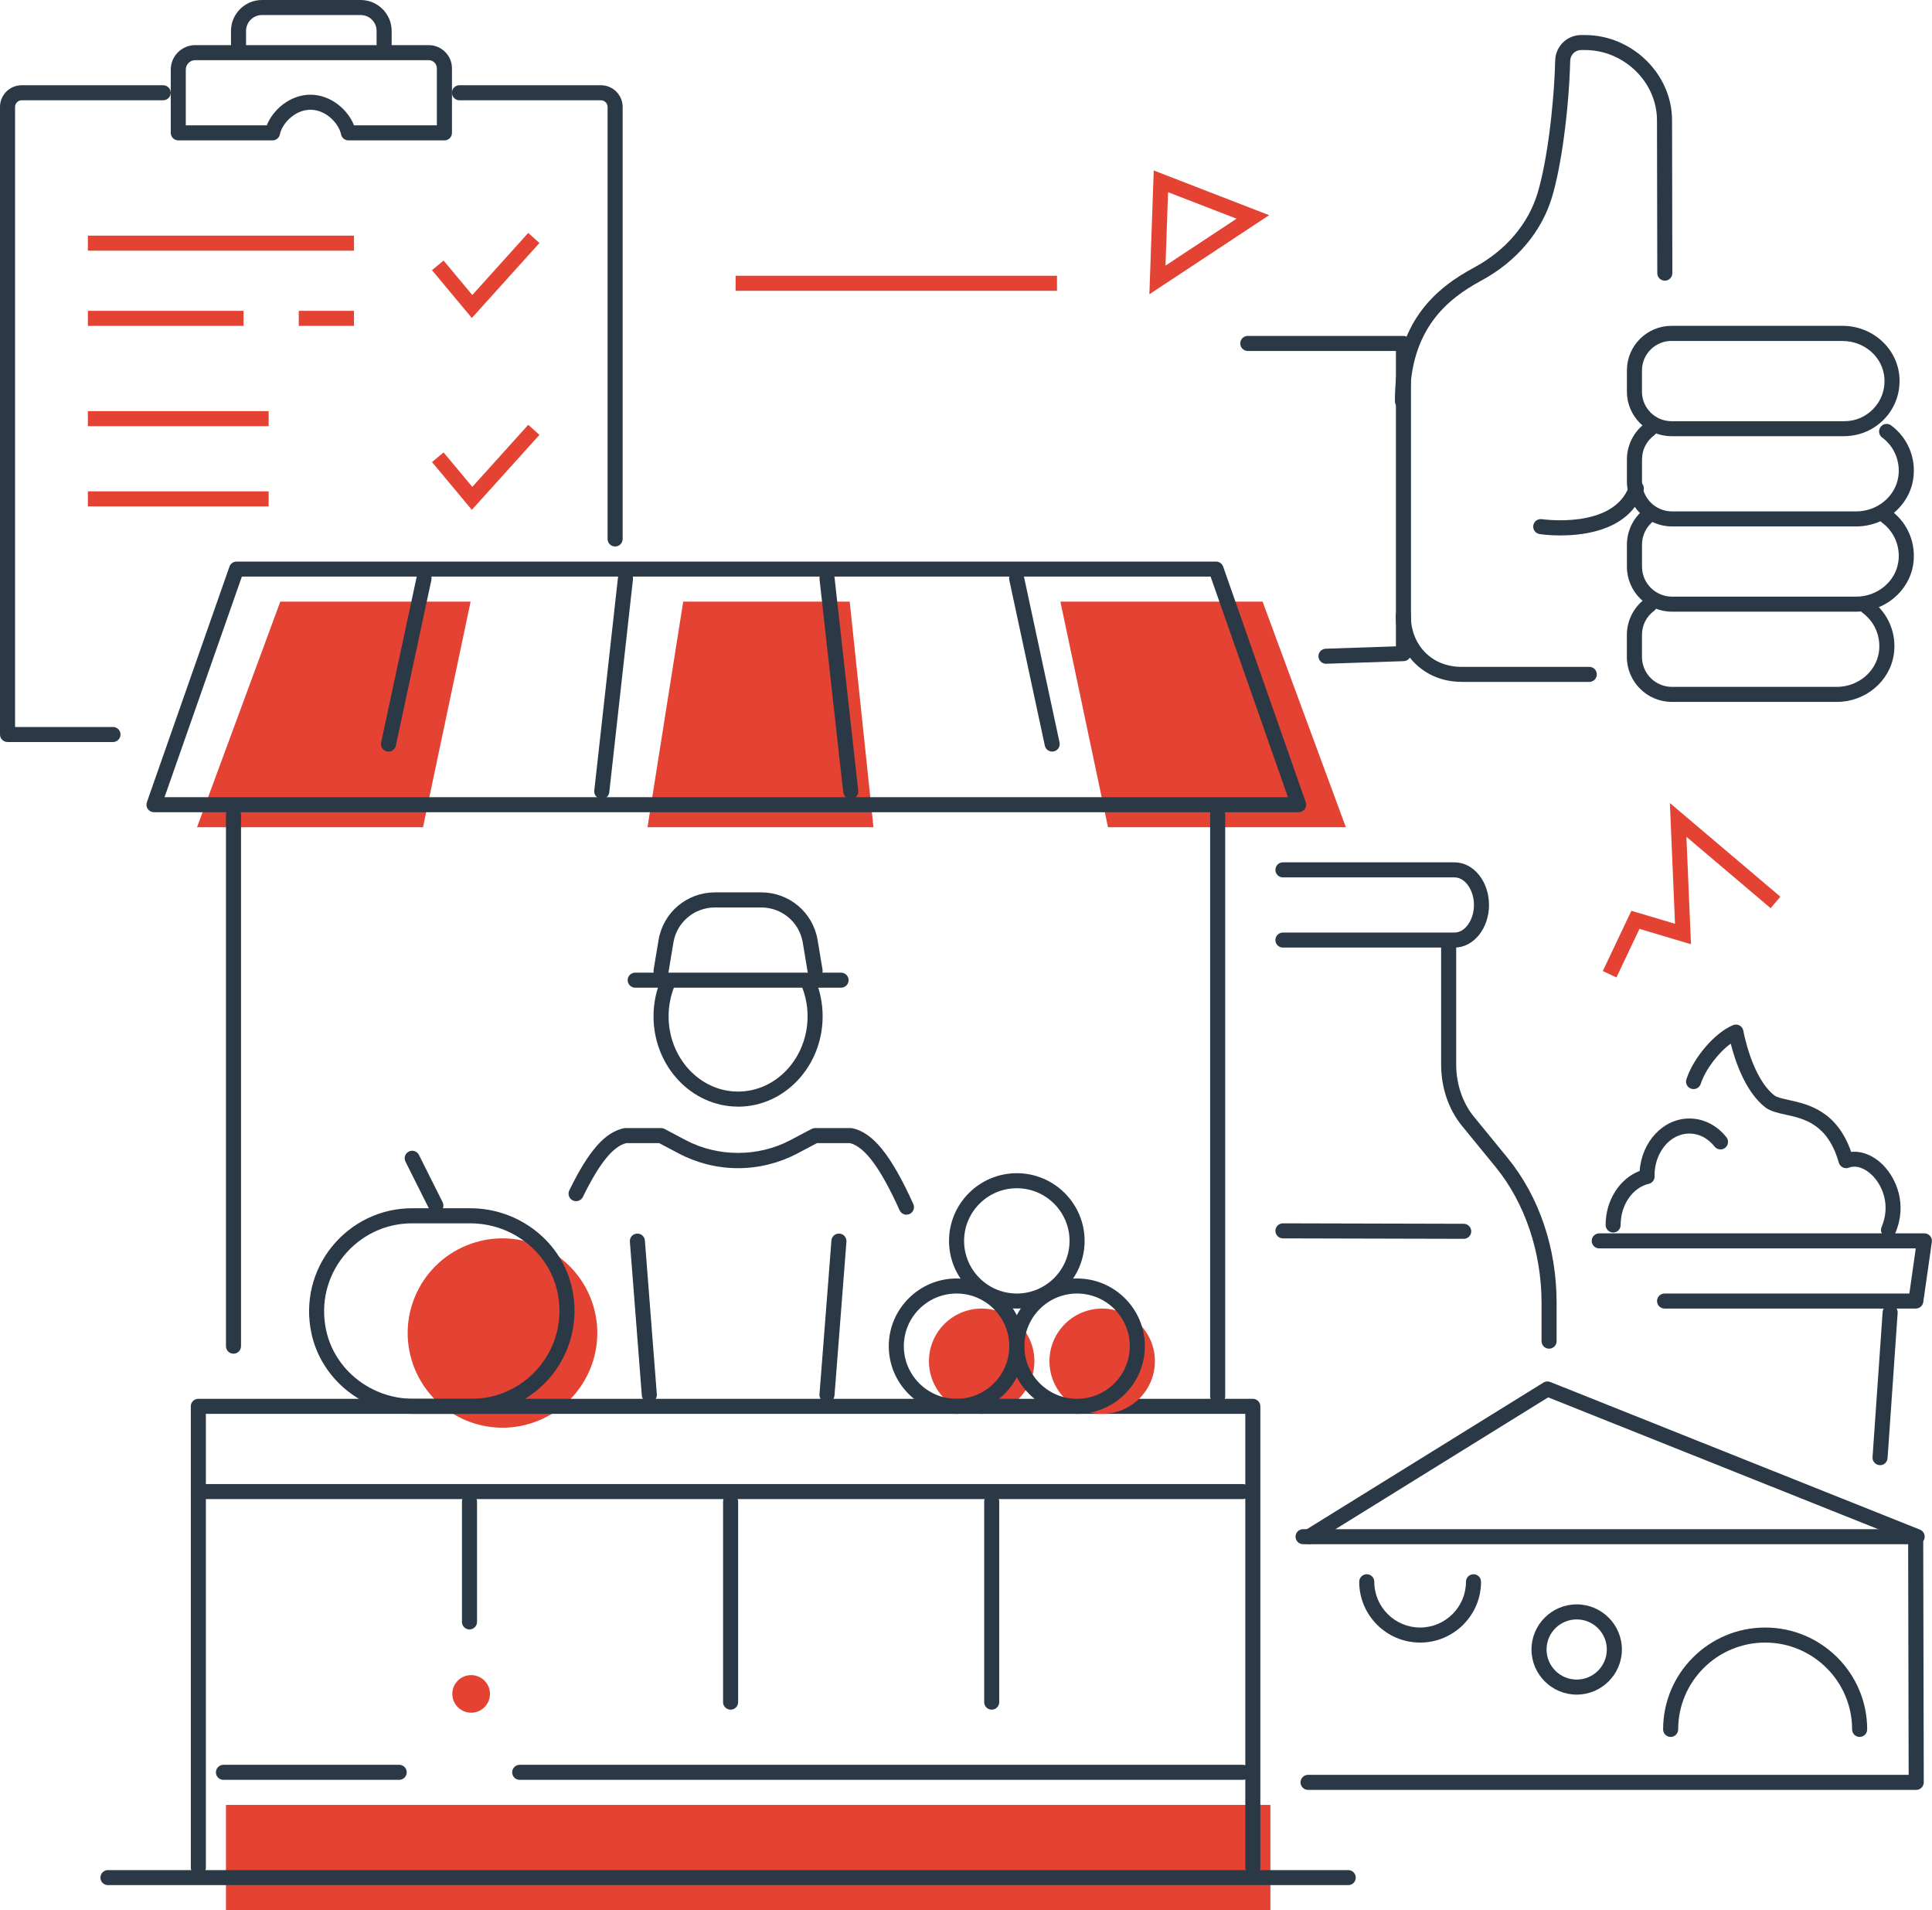 <svg width="261" height="258" viewBox="0 0 261 258" fill="none" xmlns="http://www.w3.org/2000/svg">
<g clip-path="url(#clip0_27_662)">
<path d="M171.621 243.78H30.526V258H171.621V243.78Z" fill="#E44233"/>
<path d="M132.616 190.961C136.55 190.961 139.739 187.777 139.739 183.85C139.739 179.924 136.55 176.74 132.616 176.74C128.683 176.74 125.494 179.924 125.494 183.85C125.494 187.777 128.683 190.961 132.616 190.961Z" fill="#E44233"/>
<path d="M72.728 191.879C79.276 189.207 82.414 181.743 79.738 175.207C77.062 168.671 69.585 165.538 63.038 168.209C56.49 170.881 53.352 178.345 56.028 184.881C58.704 191.417 66.181 194.55 72.728 191.879Z" fill="#E44233"/>
<path d="M117.998 111.732H87.473L92.296 81.26H114.79L117.998 111.732Z" fill="#E44233"/>
<path d="M57.144 111.732H26.618L37.865 81.26H63.575L57.144 111.732Z" fill="#E44233"/>
<path d="M149.684 111.732H181.817L170.57 81.26H143.253L149.684 111.732Z" fill="#E44233"/>
<path d="M169.247 253.26C168.684 253.26 168.23 252.806 168.23 252.244V190.961H27.812V252.244C27.812 252.806 27.358 253.26 26.795 253.26C26.232 253.26 25.777 252.806 25.777 252.244V189.945C25.777 189.383 26.232 188.929 26.795 188.929H169.247C169.81 188.929 170.265 189.383 170.265 189.945V252.244C170.265 252.806 169.81 253.26 169.247 253.26Z" fill="#2B3946"/>
<path d="M175.427 109.701H20.798C20.466 109.701 20.16 109.538 19.971 109.274C19.78 109.01 19.733 108.665 19.842 108.353L31 76.526C31.143 76.12 31.529 75.849 31.964 75.849H164.275C164.709 75.849 165.096 76.12 165.238 76.526L176.397 108.353C176.505 108.665 176.458 109.01 176.268 109.274C176.078 109.538 175.766 109.701 175.44 109.701H175.427ZM22.229 107.669H173.989L163.542 77.874H32.676L22.229 107.669Z" fill="#2B3946"/>
<path d="M31.543 182.835C30.98 182.835 30.526 182.381 30.526 181.819V110.039C30.526 109.477 30.98 109.024 31.543 109.024C32.106 109.024 32.561 109.477 32.561 110.039V181.819C32.561 182.381 32.106 182.835 31.543 182.835Z" fill="#2B3946"/>
<path d="M164.499 189.606C163.936 189.606 163.481 189.153 163.481 188.591V110.039C163.481 109.477 163.936 109.024 164.499 109.024C165.062 109.024 165.516 109.477 165.516 110.039V188.591C165.516 189.153 165.062 189.606 164.499 189.606Z" fill="#2B3946"/>
<path d="M52.483 101.514C52.416 101.514 52.341 101.507 52.267 101.494C51.717 101.378 51.364 100.837 51.486 100.288L56.289 77.915C56.404 77.366 56.947 77.021 57.496 77.136C58.046 77.251 58.399 77.793 58.277 78.341L53.474 100.715C53.372 101.189 52.952 101.521 52.483 101.521V101.514Z" fill="#2B3946"/>
<path d="M81.3 107.906C81.259 107.906 81.225 107.906 81.184 107.906C80.628 107.845 80.221 107.344 80.282 106.782L83.484 78.01C83.545 77.454 84.047 77.048 84.61 77.109C85.166 77.17 85.573 77.671 85.512 78.233L82.31 107.006C82.249 107.527 81.808 107.906 81.3 107.906Z" fill="#2B3946"/>
<path d="M114.925 107.906C114.416 107.906 113.976 107.52 113.914 107.006L110.713 78.233C110.652 77.678 111.052 77.177 111.615 77.109C112.171 77.041 112.673 77.447 112.741 78.009L115.943 106.782C116.004 107.337 115.604 107.839 115.041 107.906C115 107.906 114.966 107.906 114.925 107.906Z" fill="#2B3946"/>
<path d="M142.14 101.514C141.672 101.514 141.252 101.189 141.15 100.708L136.347 78.335C136.232 77.786 136.578 77.244 137.127 77.129C137.677 77.014 138.22 77.359 138.335 77.908L143.138 100.281C143.253 100.83 142.907 101.372 142.357 101.487C142.283 101.5 142.215 101.507 142.14 101.507V101.514Z" fill="#2B3946"/>
<path d="M113.623 133.402H85.811C85.248 133.402 84.793 132.948 84.793 132.386C84.793 131.824 85.248 131.37 85.811 131.37H113.623C114.186 131.37 114.64 131.824 114.64 132.386C114.64 132.948 114.186 133.402 113.623 133.402Z" fill="#2B3946"/>
<path d="M99.71 149.464C93.408 149.464 88.287 143.992 88.287 137.261C88.287 135.46 88.66 133.706 89.385 132.054C89.609 131.539 90.213 131.309 90.729 131.539C91.244 131.763 91.475 132.366 91.251 132.88C90.634 134.268 90.322 135.745 90.322 137.261C90.322 142.868 94.534 147.432 99.71 147.432C104.886 147.432 109.098 142.868 109.098 137.261C109.098 135.745 108.786 134.268 108.169 132.88C107.945 132.366 108.169 131.77 108.691 131.539C109.207 131.316 109.804 131.539 110.034 132.061C110.767 133.713 111.133 135.467 111.133 137.268C111.133 143.999 106.005 149.471 99.71 149.471V149.464Z" fill="#2B3946"/>
<path d="M110.116 132.156C109.627 132.156 109.193 131.803 109.112 131.309L108.447 127.307C107.986 124.558 105.632 122.567 102.837 122.567H96.583C93.795 122.567 91.434 124.558 90.973 127.307L90.308 131.309C90.213 131.864 89.691 132.237 89.135 132.142C88.578 132.047 88.205 131.526 88.3 130.971L88.965 126.969C89.589 123.237 92.791 120.529 96.583 120.529H102.837C106.629 120.529 109.831 123.237 110.455 126.969L111.12 130.971C111.215 131.526 110.835 132.047 110.285 132.142C110.231 132.149 110.17 132.156 110.116 132.156Z" fill="#2B3946"/>
<path d="M111.723 189.417C111.723 189.417 111.669 189.417 111.642 189.417C111.079 189.376 110.665 188.882 110.706 188.326L112.32 167.551C112.361 166.989 112.843 166.576 113.412 166.617C113.976 166.657 114.389 167.151 114.349 167.707L112.734 188.482C112.693 189.017 112.246 189.417 111.723 189.417Z" fill="#2B3946"/>
<path d="M122.462 164.064C122.075 164.064 121.702 163.84 121.532 163.468C118.961 157.773 116.825 154.888 114.823 154.394H110.374L107.728 155.789C105.266 157.089 102.498 157.78 99.71 157.78C96.922 157.78 94.154 157.089 91.692 155.789L89.046 154.394H84.61C82.819 154.827 80.954 157.143 78.742 161.666C78.498 162.168 77.888 162.377 77.379 162.134C76.87 161.89 76.666 161.28 76.911 160.773C79.522 155.423 81.734 152.911 84.291 152.382C84.359 152.369 84.427 152.362 84.495 152.362H89.297C89.467 152.362 89.63 152.403 89.772 152.477L92.642 153.994C96.976 156.29 102.43 156.29 106.771 153.994L109.641 152.477C109.79 152.403 109.953 152.362 110.116 152.362H114.932C115 152.362 115.068 152.369 115.135 152.382C117.93 152.958 120.399 156.026 123.384 162.628C123.615 163.143 123.384 163.739 122.875 163.969C122.74 164.03 122.597 164.057 122.455 164.057L122.462 164.064Z" fill="#2B3946"/>
<path d="M87.717 189.417C87.188 189.417 86.747 189.01 86.706 188.482L85.092 167.707C85.051 167.145 85.465 166.657 86.028 166.617C86.597 166.576 87.079 166.989 87.12 167.551L88.734 188.326C88.775 188.888 88.361 189.376 87.798 189.417C87.771 189.417 87.744 189.417 87.717 189.417Z" fill="#2B3946"/>
<path d="M63.71 190.961H55.848C49.18 190.961 43.38 186.356 42.057 180.011C41.189 175.853 42.213 171.607 44.866 168.343C47.532 165.073 51.466 163.19 55.658 163.19H63.52C70.188 163.19 75.988 167.795 77.311 174.14C78.179 178.298 77.155 182.543 74.503 185.807C71.837 189.078 67.902 190.954 63.71 190.954V190.961ZM55.651 165.228C52.077 165.228 48.719 166.833 46.44 169.63C44.174 172.413 43.299 176.043 44.045 179.598C45.178 185.008 50.136 188.929 55.848 188.929H63.71C67.285 188.929 70.643 187.324 72.922 184.528C75.188 181.744 76.063 178.115 75.317 174.56C74.184 169.149 69.225 165.228 63.513 165.228H55.651Z" fill="#2B3946"/>
<path d="M58.887 163.847C58.514 163.847 58.154 163.644 57.978 163.285L54.776 156.892C54.525 156.391 54.729 155.782 55.231 155.531C55.733 155.281 56.343 155.484 56.594 155.985L59.796 162.377C60.047 162.879 59.844 163.488 59.342 163.739C59.192 163.813 59.043 163.847 58.887 163.847Z" fill="#2B3946"/>
<path d="M129.225 190.961C124.178 190.961 120.067 186.857 120.067 181.819C120.067 176.781 124.178 172.677 129.225 172.677C134.272 172.677 138.382 176.781 138.382 181.819C138.382 186.857 134.272 190.961 129.225 190.961ZM129.225 174.709C125.297 174.709 122.102 177.898 122.102 181.819C122.102 185.74 125.297 188.929 129.225 188.929C133.152 188.929 136.347 185.74 136.347 181.819C136.347 177.898 133.152 174.709 129.225 174.709Z" fill="#2B3946"/>
<path d="M148.897 190.961C152.83 190.961 156.019 187.777 156.019 183.85C156.019 179.924 152.83 176.74 148.897 176.74C144.963 176.74 141.774 179.924 141.774 183.85C141.774 187.777 144.963 190.961 148.897 190.961Z" fill="#E44233"/>
<path d="M145.505 190.961C140.458 190.961 136.347 186.857 136.347 181.819C136.347 176.781 140.458 172.677 145.505 172.677C150.552 172.677 154.663 176.781 154.663 181.819C154.663 186.857 150.552 190.961 145.505 190.961ZM145.505 174.709C141.577 174.709 138.382 177.898 138.382 181.819C138.382 185.74 141.577 188.929 145.505 188.929C149.433 188.929 152.628 185.74 152.628 181.819C152.628 177.898 149.433 174.709 145.505 174.709Z" fill="#2B3946"/>
<path d="M137.365 176.74C132.318 176.74 128.207 172.637 128.207 167.598C128.207 162.56 132.318 158.457 137.365 158.457C142.412 158.457 146.522 162.56 146.522 167.598C146.522 172.637 142.412 176.74 137.365 176.74ZM137.365 160.488C133.437 160.488 130.242 163.678 130.242 167.598C130.242 171.519 133.437 174.709 137.365 174.709C141.292 174.709 144.487 171.519 144.487 167.598C144.487 163.678 141.292 160.488 137.365 160.488Z" fill="#2B3946"/>
<path d="M167.89 240.394H70.209C69.646 240.394 69.191 239.94 69.191 239.378C69.191 238.816 69.646 238.362 70.209 238.362H167.89C168.453 238.362 168.908 238.816 168.908 239.378C168.908 239.94 168.453 240.394 167.89 240.394Z" fill="#2B3946"/>
<path d="M53.928 240.394H30.186C29.623 240.394 29.169 239.94 29.169 239.378C29.169 238.816 29.623 238.362 30.186 238.362H53.928C54.491 238.362 54.946 238.816 54.946 239.378C54.946 239.94 54.491 240.394 53.928 240.394Z" fill="#2B3946"/>
<path d="M66.193 228.787C66.193 230.189 65.053 231.326 63.649 231.326C62.245 231.326 61.105 230.189 61.105 228.787C61.105 227.385 62.245 226.248 63.649 226.248C65.053 226.248 66.193 227.385 66.193 228.787Z" fill="#E44233"/>
<path d="M167.89 202.472H26.795C26.232 202.472 25.777 202.019 25.777 201.457C25.777 200.895 26.232 200.441 26.795 200.441H167.89C168.453 200.441 168.908 200.895 168.908 201.457C168.908 202.019 168.453 202.472 167.89 202.472Z" fill="#2B3946"/>
<path d="M133.973 230.913C133.41 230.913 132.956 230.46 132.956 229.898V202.811C132.956 202.249 133.41 201.795 133.973 201.795C134.536 201.795 134.991 202.249 134.991 202.811V229.898C134.991 230.46 134.536 230.913 133.973 230.913Z" fill="#2B3946"/>
<path d="M98.699 230.913C98.136 230.913 97.682 230.46 97.682 229.898V202.811C97.682 202.249 98.136 201.795 98.699 201.795C99.262 201.795 99.717 202.249 99.717 202.811V229.898C99.717 230.46 99.262 230.913 98.699 230.913Z" fill="#2B3946"/>
<path d="M63.425 220.079C62.862 220.079 62.408 219.625 62.408 219.063V202.811C62.408 202.249 62.862 201.795 63.425 201.795C63.988 201.795 64.443 202.249 64.443 202.811V219.063C64.443 219.625 63.988 220.079 63.425 220.079Z" fill="#2B3946"/>
<path d="M182.136 254.614H14.584C14.021 254.614 13.567 254.16 13.567 253.598C13.567 253.036 14.021 252.583 14.584 252.583H182.136C182.699 252.583 183.153 253.036 183.153 253.598C183.153 254.16 182.699 254.614 182.136 254.614Z" fill="#2B3946"/>
<path d="M209.269 182.157C208.706 182.157 208.252 181.704 208.252 181.142V175.955C208.252 169.129 205.993 162.452 202.065 157.644L197.514 152.078C195.689 149.85 194.685 146.897 194.685 143.762V127.646C194.685 127.084 195.139 126.63 195.703 126.63C196.266 126.63 196.72 127.084 196.72 127.646V143.762C196.72 146.39 197.582 148.949 199.087 150.791L203.639 156.357C207.926 161.599 210.287 168.56 210.287 175.955V181.142C210.287 181.704 209.832 182.157 209.269 182.157Z" fill="#2B3946"/>
<path d="M196.503 127.984H173.317C172.754 127.984 172.3 127.531 172.3 126.968C172.3 126.406 172.754 125.953 173.317 125.953H196.503C197.921 125.953 199.121 124.246 199.121 122.228C199.121 120.21 197.921 118.504 196.503 118.504H173.317C172.754 118.504 172.3 118.05 172.3 117.488C172.3 116.926 172.754 116.472 173.317 116.472H196.503C199.067 116.472 201.156 119.052 201.156 122.228C201.156 125.404 199.067 127.984 196.503 127.984Z" fill="#2B3946"/>
<path d="M258.863 241.748H176.709C176.146 241.748 175.691 241.294 175.691 240.732C175.691 240.17 176.146 239.717 176.709 239.717H257.846L257.778 208.567H176.037C175.474 208.567 175.02 208.113 175.02 207.551C175.02 206.989 175.474 206.535 176.037 206.535H258.795C259.358 206.535 259.813 206.989 259.813 207.551L259.887 240.732C259.887 241.003 259.779 241.26 259.589 241.45C259.399 241.64 259.141 241.748 258.87 241.748H258.863Z" fill="#2B3946"/>
<path d="M258.992 208.56C258.863 208.56 258.741 208.54 258.612 208.486L209.147 188.733L177.401 208.404C176.926 208.702 176.295 208.553 175.997 208.079C175.698 207.605 175.847 206.976 176.322 206.678L208.51 186.735C208.788 186.566 209.127 186.539 209.425 186.654L259.372 206.596C259.894 206.806 260.145 207.395 259.942 207.917C259.786 208.316 259.399 208.553 258.999 208.553L258.992 208.56Z" fill="#2B3946"/>
<path d="M213 228.882C209.636 228.882 206.895 226.146 206.895 222.787C206.895 219.429 209.636 216.693 213 216.693C216.365 216.693 219.105 219.429 219.105 222.787C219.105 226.146 216.365 228.882 213 228.882ZM213 218.724C210.755 218.724 208.93 220.546 208.93 222.787C208.93 225.029 210.755 226.85 213 226.85C215.246 226.85 217.07 225.029 217.07 222.787C217.07 220.546 215.246 218.724 213 218.724Z" fill="#2B3946"/>
<path d="M251.225 234.597C250.662 234.597 250.208 234.143 250.208 233.581C250.208 227.114 244.937 221.853 238.459 221.853C231.98 221.853 226.71 227.114 226.71 233.581C226.71 234.143 226.255 234.597 225.692 234.597C225.129 234.597 224.675 234.143 224.675 233.581C224.675 225.997 230.854 219.821 238.459 219.821C246.063 219.821 252.243 225.99 252.243 233.581C252.243 234.143 251.788 234.597 251.225 234.597Z" fill="#2B3946"/>
<path d="M191.85 221.853C187.311 221.853 183.621 218.169 183.621 213.639C183.621 213.077 184.076 212.623 184.639 212.623C185.202 212.623 185.656 213.077 185.656 213.639C185.656 217.052 188.437 219.821 191.85 219.821C195.262 219.821 198.043 217.045 198.043 213.639C198.043 213.077 198.497 212.623 199.06 212.623C199.623 212.623 200.078 213.077 200.078 213.639C200.078 218.169 196.388 221.853 191.85 221.853Z" fill="#2B3946"/>
<path d="M197.738 167.321L173.317 167.26C172.754 167.26 172.3 166.799 172.3 166.244C172.3 165.682 172.754 165.228 173.317 165.228L197.738 165.289C198.301 165.289 198.755 165.75 198.755 166.305C198.755 166.867 198.301 167.321 197.738 167.321Z" fill="#2B3946"/>
<path d="M253.986 197.888C253.986 197.888 253.938 197.888 253.911 197.888C253.348 197.847 252.928 197.367 252.968 196.805L254.332 177.187C254.373 176.625 254.854 176.198 255.417 176.246C255.98 176.286 256.401 176.767 256.36 177.329L254.997 196.947C254.963 197.482 254.515 197.895 253.986 197.895V197.888Z" fill="#2B3946"/>
<path d="M255.126 167.138C254.99 167.138 254.854 167.111 254.725 167.057C254.21 166.833 253.966 166.237 254.189 165.723C255.431 162.811 254.325 160.177 252.989 158.809C251.964 157.752 250.73 157.339 249.767 157.712C249.502 157.813 249.204 157.8 248.946 157.678C248.688 157.549 248.498 157.319 248.417 157.048C246.918 151.8 243.756 151.103 241.213 150.547C240.114 150.304 239.171 150.094 238.465 149.552C235.738 147.426 234.368 143.166 233.812 140.959C232.15 142.157 230.393 144.446 229.755 146.396C229.579 146.931 229.009 147.222 228.473 147.046C227.937 146.87 227.646 146.302 227.822 145.767C228.792 142.814 231.675 139.469 234.124 138.46C234.409 138.345 234.734 138.358 235.006 138.507C235.277 138.656 235.467 138.92 235.515 139.225C235.528 139.286 236.641 145.557 239.714 147.954C240.053 148.218 240.826 148.387 241.647 148.57C244.252 149.146 248.125 149.999 250.079 155.579C251.557 155.43 253.152 156.08 254.44 157.407C256.204 159.229 257.683 162.709 256.048 166.535C255.885 166.921 255.505 167.151 255.112 167.151L255.126 167.138Z" fill="#2B3946"/>
<path d="M217.925 166.468C217.362 166.468 216.908 166.014 216.908 165.452C216.908 162.12 218.8 159.181 221.507 158.152C221.785 154.191 224.695 151.069 228.229 151.069C230.135 151.069 231.953 151.99 233.229 153.601C233.575 154.042 233.5 154.678 233.059 155.03C232.618 155.376 231.98 155.301 231.628 154.861C230.725 153.723 229.518 153.1 228.222 153.1C225.624 153.1 223.515 155.646 223.515 158.768C223.515 158.802 223.528 158.849 223.528 158.89C223.528 159.364 223.209 159.784 222.741 159.892C220.537 160.407 218.936 162.75 218.936 165.459C218.936 166.021 218.481 166.474 217.918 166.474L217.925 166.468Z" fill="#2B3946"/>
<path d="M258.822 176.74H224.871C224.308 176.74 223.854 176.286 223.854 175.724C223.854 175.162 224.308 174.709 224.871 174.709H257.941L258.809 168.614H216.046C215.483 168.614 215.029 168.16 215.029 167.598C215.029 167.036 215.483 166.583 216.046 166.583H259.976C260.267 166.583 260.552 166.711 260.742 166.935C260.939 167.158 261.02 167.449 260.98 167.741L259.82 175.867C259.745 176.368 259.318 176.74 258.809 176.74H258.822Z" fill="#2B3946"/>
<path d="M218.366 132.02L216.528 131.153L220.387 123.014L226.282 124.768L225.59 108.462L240.514 121.111L239.198 122.662L227.822 113.019L228.439 127.531L221.48 125.458L218.366 132.02Z" fill="#E44233"/>
<path d="M155.273 39.743L155.863 23.024L171.452 29.064L155.273 39.743ZM157.797 25.956L157.451 35.876L167.049 29.538L157.797 25.956Z" fill="#E44233"/>
<path d="M189.462 55.216C188.899 55.216 188.444 54.762 188.444 54.2C188.417 43.325 194.156 38.829 199.155 36.127C203.408 33.831 206.447 30.269 207.709 26.105C208.937 22.062 209.914 14.688 210.097 8.16C210.151 6.243 211.691 4.74 213.604 4.733H214.092C214.092 4.733 214.113 4.733 214.12 4.733C220.482 4.733 225.868 9.988 225.882 16.218L225.923 36.892C225.923 37.454 225.468 37.908 224.905 37.908C224.342 37.908 223.888 37.454 223.888 36.892L223.847 16.218C223.833 11.085 219.384 6.758 214.12 6.758H213.604C212.797 6.758 212.146 7.401 212.125 8.207C211.942 14.891 210.925 22.489 209.649 26.68C208.225 31.36 204.84 35.348 200.112 37.901C195.608 40.339 190.439 44.388 190.466 54.18C190.466 54.742 190.011 55.196 189.448 55.196L189.462 55.216Z" fill="#2B3946"/>
<path d="M197.419 92.094C192.379 92.094 188.573 88.269 188.56 83.183C188.56 82.621 189.014 82.167 189.577 82.167C190.14 82.167 190.595 82.621 190.595 83.183C190.608 87.178 193.478 90.07 197.426 90.07H214.703C215.266 90.07 215.72 90.523 215.72 91.085C215.72 91.647 215.266 92.101 214.703 92.101H197.426L197.419 92.094Z" fill="#2B3946"/>
<path d="M210.843 72.321C209.263 72.321 208.13 72.159 207.987 72.132C207.431 72.044 207.051 71.529 207.139 70.974C207.221 70.418 207.743 70.039 208.299 70.121C208.394 70.134 218.02 71.522 220.096 65.617C220.279 65.089 220.862 64.811 221.391 64.994C221.921 65.177 222.199 65.76 222.016 66.288C220.198 71.482 214.398 72.314 210.85 72.314L210.843 72.321Z" fill="#2B3946"/>
<path d="M179.131 89.65C178.588 89.65 178.133 89.217 178.113 88.668C178.093 88.106 178.534 87.639 179.097 87.618L188.58 87.3V47.402H168.569C168.006 47.402 167.551 46.948 167.551 46.386C167.551 45.824 168.006 45.37 168.569 45.37H189.597C190.16 45.37 190.615 45.824 190.615 46.386V88.282C190.615 88.831 190.181 89.278 189.631 89.298L179.164 89.65C179.164 89.65 179.144 89.65 179.131 89.65Z" fill="#2B3946"/>
<path d="M249.156 58.913H225.807C222.49 58.913 219.784 56.218 219.784 52.9V50.022C219.784 46.711 222.484 44.009 225.807 44.009H248.905C252.989 44.009 256.367 47.077 256.604 50.997C256.726 53.076 256.014 55.053 254.59 56.564C253.185 58.053 251.205 58.907 249.156 58.907V58.913ZM225.807 46.047C223.61 46.047 221.819 47.835 221.819 50.029V52.907C221.819 55.101 223.61 56.889 225.807 56.889H249.156C250.669 56.889 252.073 56.286 253.111 55.182C254.149 54.085 254.664 52.643 254.576 51.133C254.406 48.282 251.917 46.054 248.905 46.054H225.807V46.047Z" fill="#2B3946"/>
<path d="M250.764 71.102H225.869C222.511 71.102 219.784 68.38 219.784 65.028V62.049C219.784 60.132 220.706 58.304 222.253 57.166C222.707 56.834 223.338 56.929 223.677 57.376C224.01 57.83 223.915 58.467 223.467 58.798C222.423 59.57 221.826 60.755 221.826 62.049V65.028C221.826 67.256 223.644 69.071 225.875 69.071H250.771C253.606 69.071 256.048 67.06 256.448 64.398C256.754 62.347 255.919 60.315 254.264 59.09C253.81 58.758 253.715 58.121 254.054 57.667C254.386 57.214 255.024 57.119 255.478 57.458C257.737 59.123 258.884 61.9 258.463 64.696C257.92 68.346 254.61 71.102 250.777 71.102H250.764Z" fill="#2B3946"/>
<path d="M250.764 82.614H225.869C222.511 82.614 219.784 79.892 219.784 76.54V73.561C219.784 71.644 220.706 69.816 222.253 68.678C222.707 68.346 223.338 68.441 223.677 68.888C224.01 69.342 223.915 69.978 223.467 70.31C222.423 71.082 221.826 72.267 221.826 73.561V76.54C221.826 78.768 223.644 80.583 225.875 80.583H250.771C253.606 80.583 256.048 78.572 256.448 75.91C256.754 73.858 255.919 71.827 254.264 70.601C253.81 70.269 253.715 69.633 254.054 69.179C254.386 68.725 255.024 68.631 255.478 68.969C257.737 70.635 258.884 73.412 258.463 76.208C257.92 79.858 254.61 82.614 250.777 82.614H250.764Z" fill="#2B3946"/>
<path d="M248.139 94.803H225.862C222.504 94.803 219.777 92.081 219.777 88.729V85.749C219.777 83.833 220.7 82.005 222.246 80.867C222.701 80.535 223.332 80.63 223.671 81.077C224.003 81.531 223.908 82.167 223.46 82.499C222.416 83.271 221.819 84.456 221.819 85.749V88.729C221.819 90.957 223.637 92.772 225.869 92.772H248.145C250.981 92.772 253.423 90.76 253.823 88.099C254.128 86.047 253.294 84.016 251.639 82.79C251.184 82.459 251.089 81.822 251.429 81.368C251.761 80.915 252.399 80.82 252.853 81.158C255.112 82.831 256.258 85.6 255.838 88.397C255.295 92.047 251.985 94.803 248.152 94.803H248.139Z" fill="#2B3946"/>
<path d="M83.097 73.811C82.534 73.811 82.08 73.357 82.08 72.795V14.444C82.08 13.95 81.673 13.543 81.177 13.543H62.069C61.505 13.543 61.051 13.09 61.051 12.528C61.051 11.966 61.505 11.512 62.069 11.512H81.177C82.799 11.512 84.115 12.825 84.115 14.444V72.795C84.115 73.357 83.66 73.811 83.097 73.811Z" fill="#2B3946"/>
<path d="M15.263 100.221H1.018C0.454 100.221 0 99.767 0 99.205V14.444C0 12.825 1.316 11.512 2.937 11.512H22.046C22.609 11.512 23.064 11.966 23.064 12.528C23.064 13.09 22.609 13.543 22.046 13.543H2.937C2.442 13.543 2.035 13.95 2.035 14.444V98.189H15.263C15.826 98.189 16.28 98.643 16.28 99.205C16.28 99.767 15.826 100.221 15.263 100.221Z" fill="#2B3946"/>
<path d="M60.033 18.961H47.07C46.582 18.961 46.168 18.615 46.073 18.141C45.802 16.76 44.099 14.823 41.942 14.823C39.785 14.823 38.082 16.753 37.811 18.141C37.716 18.615 37.302 18.961 36.814 18.961H24.088C23.525 18.961 23.07 18.507 23.07 17.945V9.399C23.07 7.577 24.556 6.094 26.381 6.094H57.917C59.647 6.094 61.058 7.503 61.058 9.23V17.945C61.058 18.507 60.603 18.961 60.04 18.961H60.033ZM47.823 16.929H59.016V9.23C59.016 8.62 58.521 8.126 57.91 8.126H26.374C25.669 8.126 25.099 8.695 25.099 9.399V16.929H36.047C36.868 14.803 39.202 12.792 41.935 12.792C44.669 12.792 47.002 14.803 47.823 16.929Z" fill="#2B3946"/>
<path d="M47.823 41.984H40.361V44.016H47.823V41.984Z" fill="#E44233"/>
<path d="M32.9 41.984H11.871V44.016H32.9V41.984Z" fill="#E44233"/>
<path d="M47.823 31.827H11.871V33.858H47.823V31.827Z" fill="#E44233"/>
<path d="M36.291 66.362H11.871V68.394H36.291V66.362Z" fill="#E44233"/>
<path d="M36.291 55.528H11.871V57.559H36.291V55.528Z" fill="#E44233"/>
<path d="M63.744 42.946L58.358 36.492L59.925 35.192L63.805 39.844L71.362 31.461L72.875 32.822L63.744 42.946Z" fill="#E44233"/>
<path d="M63.744 68.861L58.358 62.408L59.925 61.107L63.805 65.76L71.362 57.376L72.875 58.737L63.744 68.861Z" fill="#E44233"/>
<path d="M51.893 7.449C51.33 7.449 50.876 6.995 50.876 6.433V4.178C50.876 2.993 49.913 2.031 48.725 2.031H35.389C34.202 2.031 33.239 2.993 33.239 4.178V6.433C33.239 6.995 32.784 7.449 32.221 7.449C31.658 7.449 31.204 6.995 31.204 6.433V4.178C31.204 1.876 33.083 0 35.389 0H48.725C51.032 0 52.911 1.876 52.911 4.178V6.433C52.911 6.995 52.456 7.449 51.893 7.449Z" fill="#2B3946"/>
<path d="M142.792 37.244H99.377V39.276H142.792V37.244Z" fill="#E44233"/>
</g>
<defs>
<clipPath id="clip0_27_662">
<rect width="261" height="258" fill="white"/>
</clipPath>
</defs>
</svg>
